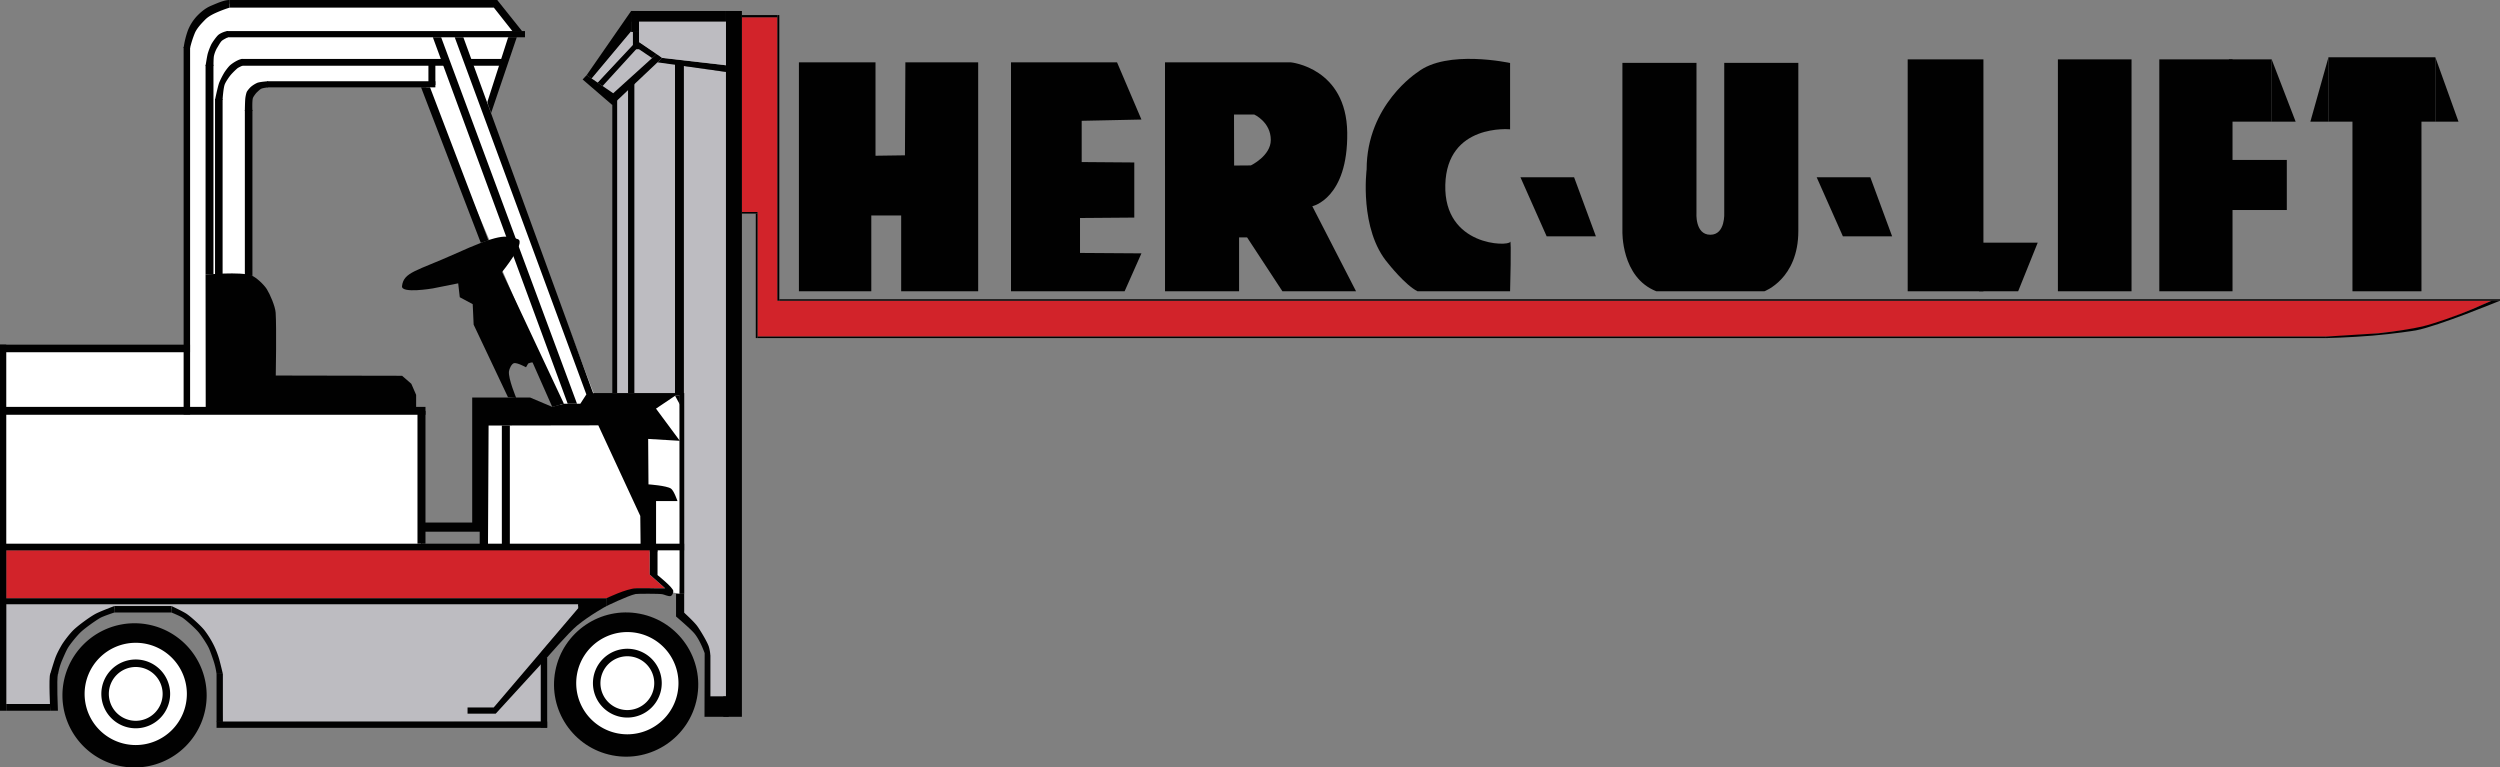 <svg id="Layer_1" data-name="Layer 1" xmlns="http://www.w3.org/2000/svg" viewBox="0 0 3314.89 1017.6"><rect x="0" y="0" width="3314.89" height="1017.6" fill="#808080" stroke="none"/><defs><style>.cls-1,.cls-2{fill:#fff;}.cls-2{stroke:#231f20;stroke-miterlimit:10;}.cls-3{fill:#bdbcc1;}.cls-4{fill:#010101;}.cls-5{fill:#d2232a;}</style></defs><polygon class="cls-1" points="859.55 723.7 904.17 725.31 901.08 787.3 861.54 780.06 859.55 723.7"/><polygon class="cls-1" points="848.29 528.07 861.54 723 901.43 725.31 901.08 521.15 848.29 528.07"/><polygon class="cls-1" points="640.37 556.7 844.55 556.7 857.09 725.31 640.38 725.31 640.37 556.7"/><polygon class="cls-1" points="577.27 150.66 747.72 549.56 792.38 535.33 628.55 105.25 577.27 150.66"/><polygon class="cls-1" points="278.55 374.7 275.56 70.63 300.53 45.32 676.02 45.32 646.18 139.26 584.55 171.7 564.16 112.76 378.55 111.77 343.55 115.81 329.68 129.37 328.22 374.7 278.55 374.7"/><polygon class="cls-1" points="247.77 544.74 247.77 62.68 252.06 40.19 268.55 20.95 290.14 5.05 304.44 5.05 654.82 5.05 685.23 41.2 498.32 45.32 295.16 45.32 277.8 78.15 277.8 348.7 282.08 544.74 247.77 544.74"/><polyline class="cls-2" points="4.16 462.03 247.77 462.03 247.77 544.74 558.86 544.74 558.86 725.31 4.16 725.31"/><polyline class="cls-3" points="812.74 133.4 871.78 78.15 901.43 82.66 901.43 524.52 812.74 530.44"/><polygon class="cls-3" points="796.16 114.78 843.27 62.68 867.4 76.77 812.74 127.65 796.16 114.78"/><polyline class="cls-4" points="838.94 58.08 792.38 109.55 799.01 114.07 844.25 64.5 838.94 58.08"/><polyline class="cls-3" points="839.22 42.38 836.96 40.19 784.34 104.07 792.38 109.55 841.14 57.66"/><polyline class="cls-3" points="941.88 923.45 962.6 923.45 962.6 95.39 906.74 87.56 907.15 812.42 934.67 849.85 939.65 868.87 941.88 868.87"/><polygon class="cls-3" points="8.31 933.49 66.62 933.49 67.73 896.04 93.88 843.1 102.46 833.27 119.2 823.02 136.36 812.14 151.63 807.85 228.42 807.85 243.48 815.9 263.57 832.64 277.59 851.26 285.95 871.98 291.32 892.48 291.32 907.13 295.51 957.24 717.07 956.71 717.07 880.99 717.86 863.87 766.76 806.49 766.76 801.17 8.31 801.17 8.31 933.49"/><polygon class="cls-5" points="8.31 729.7 8.31 793.39 803.8 793.39 843.41 780.06 881.91 780.06 861.54 761.92 861.54 728.1 8.31 729.7"/><path class="cls-5" d="M1015.49,53.52h47.08V429.3H3335.69s-69.49,31.45-86.28,33.47c-3.77.46-10.67,3.22-19.45,4.29-.73.09-25.31,3.33-40.35,5-14.12,1.56-28.71,2.65-41.15,3.39-18.74,1.11-32.6,1.45-32.6,1.45H1036.2V311.71h-20.71Z" transform="translate(-31.76 -30.59)"/><path class="cls-4" d="M1576.5,113.24V249.92l91.65.17-.15-67.68h26.78s22,9.88,22,33.75c0,21.13-26.44,33.76-26.44,33.76l-22.17.17-91.65-.17V416.81h98.2V345.33h10.6l46.87,71.48h97.63l-58-112.77s47.44-10,46.31-97.64c-1.11-85.92-74.77-93.16-74.77-93.16Z" transform="translate(-31.76 -30.59)"/><rect class="cls-4" y="457.01" width="251.99" height="10.04"/><rect class="cls-4" y="457.01" width="8.31" height="485.41"/><rect class="cls-4" y="539.51" width="564.16" height="10.46"/><rect class="cls-4" x="243.48" y="62.27" width="8.58" height="487.29"/><polygon class="cls-4" points="659.28 10.1 654.82 10.1 304.44 10.1 304.44 0 659.28 0 659.28 10.1"/><polyline class="cls-4" points="679.93 41.9 692.76 41.9 659.28 0 654.82 10.1"/><rect class="cls-4" x="300.53" y="41.21" width="395.58" height="8.23"/><path class="cls-4" d="M336.2,30.59c-6.58,0-13.56,2.93-25.11,7.87-8.15,3.49-14.5,9.66-17.85,13.08A60.55,60.55,0,0,0,281.1,70.38a110.64,110.64,0,0,0-5.86,23.73h8.58a129.22,129.22,0,0,1,6.35-19.83c3-7,10.23-14.09,13.15-17.15s6.59-5.7,13.21-8.87a169.31,169.31,0,0,1,19.67-7.57" transform="translate(-31.76 -30.59)"/><rect class="cls-4" x="272.57" y="85.98" width="10.46" height="278.2"/><rect class="cls-4" x="285.12" y="131.24" width="10.04" height="232.94"/><rect class="cls-4" x="324.66" y="145.96" width="10.04" height="219.83"/><rect class="cls-4" x="320.06" y="78.15" width="269.77" height="9.01"/><rect class="cls-4" x="624.14" y="78.15" width="46.87" height="9.01"/><rect class="cls-4" x="354.37" y="107.73" width="222.9" height="8.09"/><polyline class="cls-4" points="673.79 49.43 646.18 135.35 651.2 149.86 685.23 49.43"/><rect class="cls-4" x="568.07" y="82.66" width="9.21" height="30.1"/><path class="cls-4" d="M334,71.8c-3.45,0-10.07,2.74-12.83,5.16-2.56,2.24-7.61,9.41-9.21,12.41a83.13,83.13,0,0,0-4.6,11.86c-1.13,3.83-3,16.52-3,16.52h10.46s0-9.84.63-13a38.74,38.74,0,0,1,3.73-9.93c1.53-2.37,4.54-8.09,6.59-10C327.5,83.11,334,80,334,80" transform="translate(-31.76 -30.59)"/><path class="cls-4" d="M353.21,108.75c-4.52,0-12.69,5.2-16.14,8.17-2.43,2.08-6.75,7.91-8.37,10.67a109.66,109.66,0,0,0-6.28,12.55c-2.05,5.56-5.54,22.81-5.54,22.81h10s1-15.86,2.93-20.59c1.47-3.65,5.95-10.27,8.58-13.2a95.79,95.79,0,0,1,8.47-8.27,45,45,0,0,1,6.31-3.14" transform="translate(-31.76 -30.59)"/><path class="cls-4" d="M366.46,177.8s-.6-13.07.63-17.15c.55-1.81,3.84-6.3,5.23-7.57,1.86-1.72,4-4,6.28-5,1.95-.86,8.65-1.68,8.65-1.68v-8.09s-11,.74-14.4,2.14a36.6,36.6,0,0,0-8.48,5.33,34.11,34.11,0,0,0-5.08,6.05c-1.05,1.76-2,6.88-2.24,8.91-.48,4.26-.63,17.05-.63,17.05" transform="translate(-31.76 -30.59)"/><polyline class="cls-4" points="558.3 115.81 637.53 322 647.57 318.65 570.19 115.81"/><polyline class="cls-4" points="573.92 49.43 752.74 535.33 765.09 535.33 584.94 49.43"/><path class="cls-4" d="M304.32,394.8,304.53,573h279V554.15l-6.38-14.67-12.24-10.63-167.49-.32s1.14-63.22-.15-83.35c-.54-8.32-7.47-24.42-11.71-31.17-3.72-5.94-14.05-15.79-20.36-18.15C350.63,390.42,304.32,394.8,304.32,394.8Z" transform="translate(-31.76 -30.59)"/><path class="cls-4" d="M564.81,410.05c2.1-18.83,19.48-20,69.88-42.68,58.59-26.37,67-25.53,83.7-19.67,11.39,4-20.93,43.52-20.93,43.52l82,174.7L764,570.11l-26-58.8c-1.33-.68-5.86,1.26-5.86,1.26l-2.92,5s-11.84-6.48-15.91-5.44c-3.3.84-6.27,7.5-6.69,10.88-1.17,9.42,9.62,35.15,9.62,35.15l-10.88-.84L659.8,461.1l-1.25-27.2-17.16-9.21-2.09-18.41L605.68,413S563.68,420.23,564.81,410.05Z" transform="translate(-31.76 -30.59)"/><path class="cls-4" d="M843.64,551.8h83.14v3.66l-25.21,16.95,31.62,42.68-42-2.51.42,60.26s24,1.62,29.85,5.62c3.91,2.67,8.64,16.55,8.64,16.55H901.67V753.6h-20.5l-.42-38.92L825.09,594.59l-117.48.2h-28l-.8,158.81h-11V724.93h-9.93l0-167.27h76.72L764,570.11l15.48-4.19h21.76l8-12.34L634.69,80h11.44l172.2,472.23.69-.47" transform="translate(-31.76 -30.59)"/><rect class="cls-4" x="665.43" y="564.2" width="10.6" height="158.8"/><rect class="cls-4" x="553.56" y="544.74" width="10.6" height="176.17"/><rect class="cls-4" x="558.86" y="692.88" width="81.51" height="12.13"/><rect class="cls-4" y="720.91" width="907.15" height="8.79"/><rect class="cls-4" y="793.39" width="803.8" height="7.77"/><path class="cls-4" d="M893.3,760.29v32.22l20.37,18.14s-28.88-.24-38.5,0C862.33,811,835.56,824,835.56,824V834.4s28.72-14,39.05-16.18c1.93-.41,30.85-.6,35.43.28,2.54.49,8.07,3.08,10.6,2.51s3.91-4.18,3.91-6.7c0-4.46-20.93-21.2-20.93-21.2V760.29Z" transform="translate(-31.76 -30.59)"/><path class="cls-4" d="M651.71,968.69" transform="translate(-31.76 -30.59)"/><path class="cls-4" d="M835.56,834.4s-21.49,11.68-38.5,25.63c-11.3,9.26-40.18,42.75-40.18,42.75l-67.79,74.07H651.71v-8.16h34.66L798.52,837.08v-5.32h37Z" transform="translate(-31.76 -30.59)"/><rect class="cls-4" x="717.07" y="872.19" width="8.47" height="92.55"/><rect class="cls-4" x="287.14" y="956.71" width="438.4" height="8.37"/><rect class="cls-4" x="287.14" y="893.6" width="8.37" height="63.64"/><path class="cls-4" d="M318.9,924.19a96.24,96.24,0,0,0-4.12-17.86c-2.21-6.44-4.47-12.88-6.06-16.31-2.51-5.41-9.45-15.88-13.18-20.51-4.37-5.42-15.53-15.33-21.14-19.46-3.36-2.47-15.27-7.32-15.27-7.32v-8.58s15.77,7.36,20.5,10.67c6.34,4.44,17.87,15,22.81,20.92a121.91,121.91,0,0,1,13.18,21.14,117.32,117.32,0,0,1,6.79,17.74c2.64,9.88,4.86,19.57,4.86,19.57" transform="translate(-31.76 -30.59)"/><path class="cls-4" d="M108.82,924.19A80.13,80.13,0,0,1,114,906.33c2.77-6.44,5.59-12.88,7.57-16.31,3.13-5.41,11.79-15.88,16.45-20.51,5.45-5.42,19.37-15.33,26.36-19.46,4.2-2.47,19.06-7.32,19.06-7.32v-8.58s-19.68,7.36-25.58,10.67c-7.91,4.44-22.28,15-28.46,20.92-5,4.84-13.23,15.41-16.44,21.14-2.11,3.75-6.08,10.59-8.47,17.74-3.3,9.88-6.06,19.57-6.06,19.57" transform="translate(-31.76 -30.59)"/><rect class="cls-4" x="151.63" y="803.56" width="75.74" height="8.58"/><path class="cls-4" d="M108.56,973H98.38s-2.25-44.89,0-48.82c1.26-2.21,11.21-4.05,10.18,0C106.68,931.49,108.56,973,108.56,973Z" transform="translate(-31.76 -30.59)"/><rect class="cls-4" x="8.31" y="933.49" width="58.31" height="8.93"/><path class="cls-4" d="M928.17,817.9h10.74V843s13.18,11.94,17.44,17.85c3.94,5.48,13.28,20.8,15.34,27.34a50.57,50.57,0,0,1,1.95,11.26V954h20.72v27H965.9l.21-84.32S960,879,951.88,869.79c-5.69-6.48-23.71-21.76-23.71-21.76Z" transform="translate(-31.76 -30.59)"/><rect class="cls-4" x="901.08" y="521.15" width="6.17" height="266.15"/><rect class="cls-4" x="962.6" y="14.56" width="21.13" height="935.88"/><rect class="cls-4" x="836.85" y="14.56" width="125.75" height="14.23"/><rect class="cls-4" x="895.02" y="82.65" width="11.72" height="441.87"/><polygon class="cls-4" points="895.02 524.52 901.43 536.38 901.43 524.52 895.02 524.52"/><rect class="cls-4" x="832.77" y="109.55" width="8.37" height="411.65"/><rect class="cls-4" x="811.88" y="126.92" width="6.45" height="394.29"/><polyline class="cls-4" points="813.09 123.65 792.38 109.55 777.85 99.65 772.55 105.37 811.88 139.26 878 76.77 870.75 71.47 803.24 132.56"/><polygon class="cls-4" points="777.85 99.65 836.85 14.56 836.96 41.27 784.34 104.07 777.85 99.65"/><rect class="cls-4" x="836.85" y="14.56" width="10.46" height="27.83"/><rect class="cls-4" x="839.22" y="42.39" width="8.09" height="22.88"/><polygon class="cls-4" points="847.31 55.77 870.75 71.47 864.63 77 847.31 65.26 847.31 55.77"/><polygon class="cls-4" points="878 76.77 962.6 86.54 962.6 95.39 871.78 82.65 878 76.77"/><rect class="cls-4" x="983.73" y="20" width="47.08" height="2.93"/><rect class="cls-4" x="1030.81" y="20" width="2.51" height="378.7"/><rect class="cls-4" x="1033.29" y="396.82" width="2281.6" height="1.88"/><rect class="cls-4" x="983.73" y="281.12" width="20.71" height="2.09"/><rect class="cls-4" x="1002.14" y="283.21" width="2.3" height="165.08"/><rect class="cls-4" x="1004.44" y="446.3" width="2079.66" height="1.99"/><path class="cls-4" d="M3335.69,429.3s-12.49,5.52-25.67,11.16c-20.64,8.83-51.91,19.65-66.95,23.15-11.9,2.76-34.61,6.45-57.75,8.93-.55.06-69.46,4.36-69.46,4.36v2s31.33-.74,61.65-3.27c27.85-2.33,54.77-6.42,57.75-7,29-5.43,111.39-39.33,111.39-39.33Z" transform="translate(-31.76 -30.59)"/><path class="cls-4" d="M305.79,952.57A95.62,95.62,0,1,1,210.17,857,95.62,95.62,0,0,1,305.79,952.57Z" transform="translate(-31.76 -30.59)"/><path class="cls-1" d="M279.53,950.69a67.79,67.79,0,1,1-67.79-67.79A67.79,67.79,0,0,1,279.53,950.69Z" transform="translate(-31.76 -30.59)"/><path class="cls-4" d="M257.35,950.66a45.61,45.61,0,1,1-45.61-45.61A45.61,45.61,0,0,1,257.35,950.66Z" transform="translate(-31.76 -30.59)"/><path class="cls-1" d="M247.41,950.66A35.67,35.67,0,1,1,211.74,915,35.67,35.67,0,0,1,247.41,950.66Z" transform="translate(-31.76 -30.59)"/><circle class="cls-4" cx="862.02" cy="938.35" r="95.62" transform="translate(-254.9 1575.58) rotate(-79.04)"/><path class="cls-1" d="M931.38,936.46a67.79,67.79,0,1,1-67.79-67.79A67.79,67.79,0,0,1,931.38,936.46Z" transform="translate(-31.76 -30.59)"/><path class="cls-4" d="M909.2,936.43a45.61,45.61,0,1,1-45.61-45.61A45.61,45.61,0,0,1,909.2,936.43Z" transform="translate(-31.76 -30.59)"/><path class="cls-1" d="M899.26,936.43a35.67,35.67,0,1,1-35.67-35.67A35.67,35.67,0,0,1,899.26,936.43Z" transform="translate(-31.76 -30.59)"/><polygon class="cls-4" points="1059.33 82.65 1059.33 386.22 1155.3 386.22 1155.3 285.72 1194.91 285.72 1194.91 386.22 1297.02 386.22 1297.02 82.65 1200.49 82.65 1199.93 205.94 1160.88 206.5 1160.88 82.65 1059.33 82.65"/><polygon class="cls-4" points="1340.54 82.65 1340.54 386.22 1491.18 386.22 1513.49 335.94 1432.04 335.38 1432.04 289.07 1504.01 288.51 1504.01 215.42 1434.27 214.87 1434.27 160.18 1513.49 158.51 1481.14 82.65 1340.54 82.65"/><polygon class="cls-4" points="2016.06 235.09 2087.2 235.09 2116.07 313.34 2050.79 313.34 2016.06 235.09"/><polygon class="cls-4" points="2408.85 235.09 2479.98 235.09 2508.86 313.34 2443.58 313.34 2408.85 235.09"/><polygon class="cls-4" points="2629.93 386.22 2529.51 386.22 2529.51 78.72 2629.93 78.72 2629.93 321.77 2629.93 386.22"/><path class="cls-4" d="M2733.67,357.6" transform="translate(-31.76 -30.59)"/><polygon class="cls-4" points="2624.08 321.77 2701.91 321.77 2675.97 386.22 2624.08 386.22 2624.08 321.77"/><rect class="cls-4" x="2728.69" y="78.72" width="97.64" height="307.5"/><rect class="cls-4" x="2863.15" y="78.72" width="97.08" height="307.5"/><rect class="cls-4" x="2953.4" y="212.07" width="78.81" height="66.4"/><rect class="cls-4" x="2955.49" y="78.72" width="56.63" height="82.58"/><polygon class="cls-4" points="3012.12 78.72 3012.12 161.3 3043.92 161.3 3012.12 78.72"/><rect class="cls-4" x="3087.44" y="75.94" width="141.72" height="85.37"/><rect class="cls-4" x="3119.25" y="155.58" width="91.5" height="230.64"/><polyline class="cls-4" points="3087.44 75.94 3063.45 161.3 3087.44 161.3"/><polygon class="cls-4" points="3229.16 75.94 3259.85 161.3 3229.16 161.3 3229.16 75.94"/><rect class="cls-4" x="959.04" y="923.45" width="7.25" height="26.99"/><rect class="cls-4" x="766.76" y="797.28" width="37.04" height="6.5"/><rect class="cls-4" x="861.54" y="728.1" width="10.32" height="3.21"/><polyline class="cls-3" points="847.31 28.79 847.31 55.77 878 76.77 962.6 86.54 962.6 28.79"/><path class="cls-4" d="M2281.23,113.92H2183V337s-2,61.4,45,79.81h143.26s45-16.37,45-79.81V113.92h-98.23V312.43s1.91,29.43-18.43,29.43c-20.66,0-18.41-29.43-18.41-29.43Z" transform="translate(-31.76 -30.59)"/><path class="cls-4" d="M2034.07,114.12s-83.86-18.4-122.72,12.27c0,0-67.49,43-67.49,128.86,0,0-10.22,79.75,28.64,124.75,0,0,22.49,28.63,38.85,36.81h122.72s2-71.58,0-65.45-87.94,6.14-85.9-75.67,85.9-73.63,85.9-73.63Z" transform="translate(-31.76 -30.59)"/></svg>